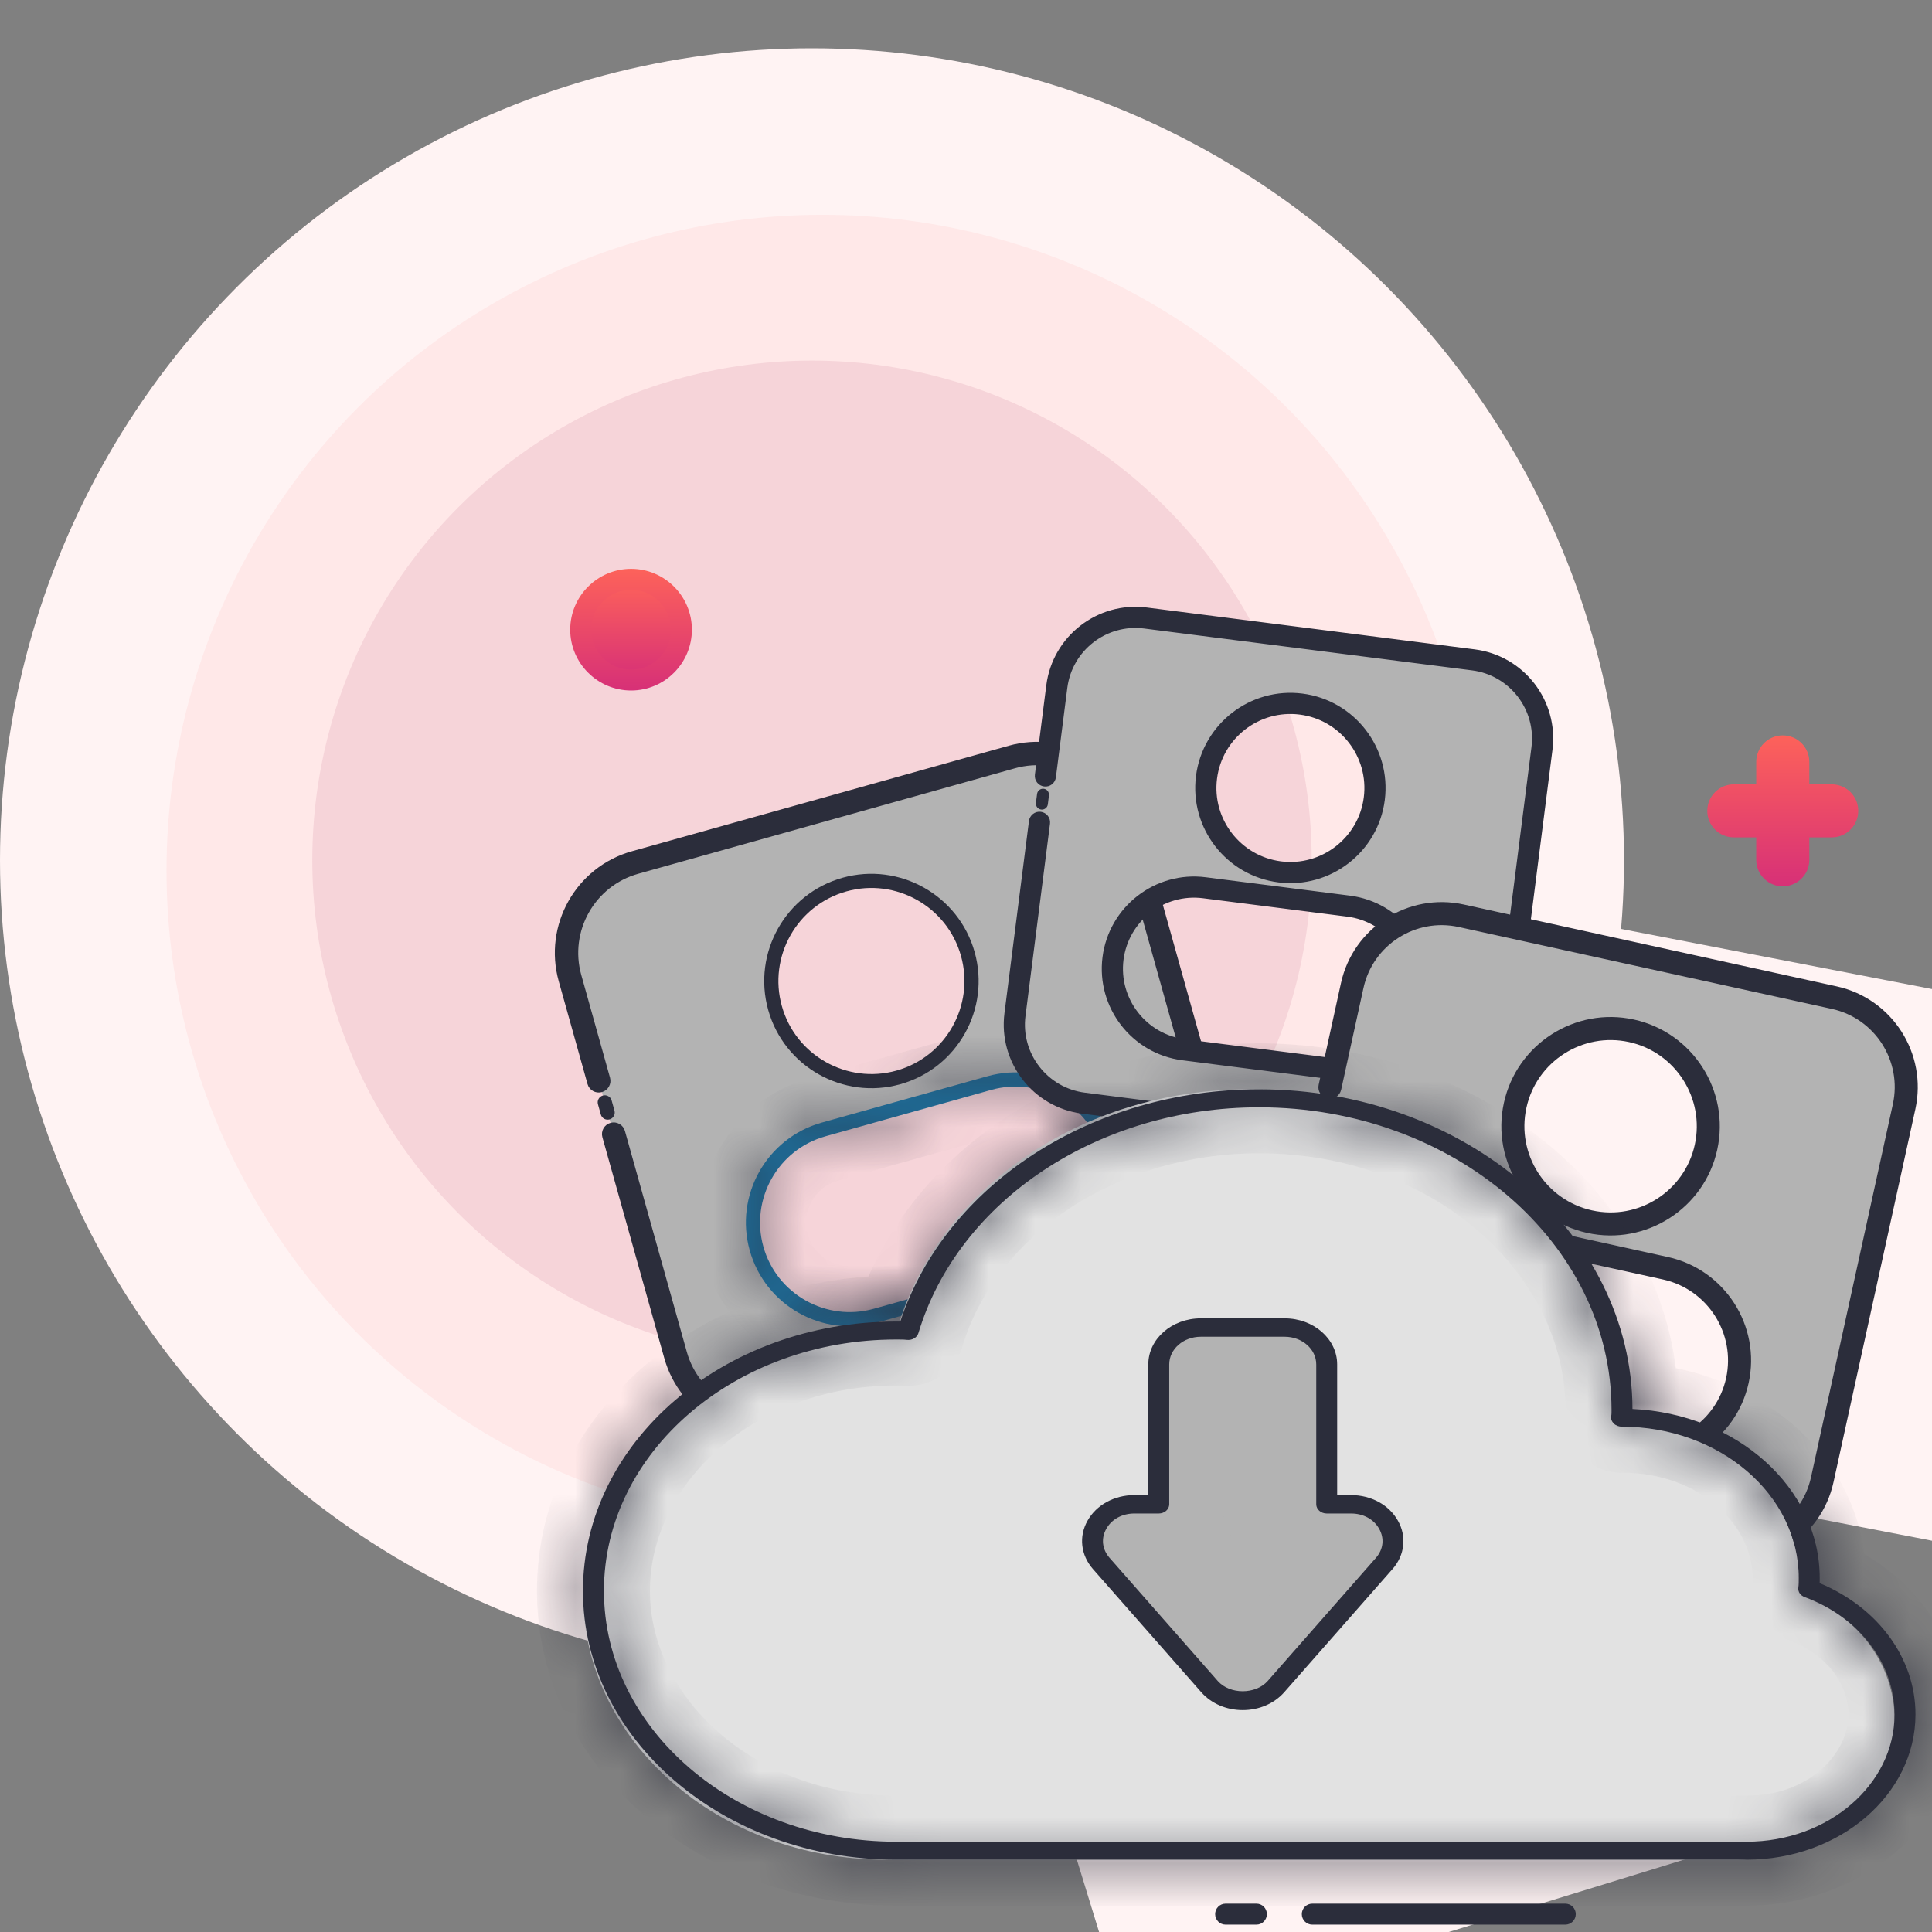 <svg width="42" height="42" viewBox="0 0 42 42" fill="none" xmlns="http://www.w3.org/2000/svg">
<rect x="0" y="0" width="42" height="42" fill="#808080" stroke="none"/>
<g clip-path="url(#clip0_358_2681)">
<circle cx="17.652" cy="18.702" r="17.652" fill="#FFF3F3"/>
<circle cx="17.878" cy="18.928" r="14.258" fill="#FFE8E8"/>
<circle cx="17.652" cy="18.702" r="10.863" fill="#F6D4D9"/>
<rect x="20" y="29.331" width="17.112" height="15.486" transform="rotate(-17.081 20 29.331)" fill="#FFF3F3"/>
<path d="M21.998 16.456L13.805 18.75C12.721 19.054 12.088 20.179 12.392 21.263L14.685 29.456C14.989 30.541 16.114 31.174 17.198 30.87L25.391 28.576C26.476 28.273 27.109 27.148 26.805 26.063L24.511 17.87C24.208 16.786 23.083 16.153 21.998 16.456ZM18.357 19.231C19.515 18.907 20.716 19.582 21.04 20.74C21.364 21.897 20.688 23.098 19.531 23.422C18.373 23.746 17.172 23.071 16.848 21.913C16.524 20.756 17.2 19.555 18.357 19.231ZM24.098 25.001C24.411 26.119 23.759 27.278 22.642 27.591L19.037 28.6C17.919 28.913 16.76 28.261 16.447 27.143C16.134 26.026 16.786 24.866 17.904 24.554L21.508 23.544C22.626 23.232 23.785 23.884 24.098 25.001L24.098 25.001Z" fill="#B3B3B3"/>
<path d="M25.433 28.725L17.24 31.019C16.075 31.345 14.863 30.662 14.537 29.498L13.192 24.696C13.169 24.614 13.217 24.529 13.299 24.506C13.381 24.483 13.466 24.531 13.489 24.613L14.834 29.415C15.114 30.416 16.156 31.002 17.157 30.722L25.349 28.428C26.351 28.148 26.937 27.106 26.657 26.105L24.363 17.912C24.083 16.911 23.041 16.325 22.04 16.605L13.847 18.899C12.846 19.179 12.26 20.221 12.54 21.222L13.165 23.455C13.188 23.537 13.14 23.622 13.058 23.645C12.976 23.668 12.891 23.62 12.868 23.538L12.243 21.305C11.917 20.141 12.599 18.928 13.764 18.602L21.956 16.308C23.121 15.982 24.334 16.664 24.66 17.829L26.953 26.021C27.279 27.186 26.597 28.399 25.433 28.725Z" fill="#2B2D3B" stroke="#2B2D3B" stroke-width="0.2"/>
<path d="M13.251 24.335C13.169 24.358 13.084 24.31 13.061 24.228L12.999 24.006C12.976 23.924 13.024 23.839 13.106 23.816C13.188 23.793 13.273 23.841 13.296 23.922L13.358 24.145C13.381 24.227 13.333 24.312 13.251 24.335Z" fill="#2B2D3B"/>
<mask id="path-8-inside-1_358_2681" fill="white">
<path d="M22.683 27.74L19.078 28.749C17.881 29.084 16.634 28.383 16.299 27.185C15.963 25.988 16.665 24.741 17.862 24.405L21.467 23.396C22.665 23.061 23.911 23.763 24.247 24.96C24.582 26.157 23.88 27.404 22.683 27.74ZM17.945 24.702C16.912 24.991 16.306 26.068 16.595 27.102C16.885 28.135 17.962 28.741 18.995 28.452L22.6 27.443C23.634 27.153 24.239 26.076 23.95 25.043C23.66 24.009 22.584 23.404 21.55 23.693L17.945 24.702Z"/>
</mask>
<path d="M22.683 27.74L19.078 28.749C17.881 29.084 16.634 28.383 16.299 27.185C15.963 25.988 16.665 24.741 17.862 24.405L21.467 23.396C22.665 23.061 23.911 23.763 24.247 24.96C24.582 26.157 23.88 27.404 22.683 27.74ZM17.945 24.702C16.912 24.991 16.306 26.068 16.595 27.102C16.885 28.135 17.962 28.741 18.995 28.452L22.6 27.443C23.634 27.153 24.239 26.076 23.95 25.043C23.66 24.009 22.584 23.404 21.55 23.693L17.945 24.702Z" fill="#1D719F"/>
<path d="M22.413 26.777L18.809 27.786L19.348 29.712L22.953 28.703L22.413 26.777ZM18.809 27.786C18.143 27.972 17.448 27.581 17.262 26.916L15.336 27.455C15.82 29.184 17.618 30.196 19.348 29.712L18.809 27.786ZM17.262 26.916C17.075 26.25 17.466 25.555 18.132 25.368L17.593 23.442C15.864 23.927 14.852 25.726 15.336 27.455L17.262 26.916ZM18.132 25.368L21.736 24.359L21.197 22.433L17.593 23.442L18.132 25.368ZM21.736 24.359C22.402 24.173 23.097 24.564 23.284 25.23L25.209 24.69C24.725 22.961 22.927 21.949 21.197 22.433L21.736 24.359ZM23.284 25.23C23.47 25.895 23.079 26.59 22.413 26.777L22.953 28.703C24.682 28.218 25.694 26.42 25.209 24.69L23.284 25.23ZM17.676 23.739C16.11 24.177 15.194 25.806 15.632 27.371L17.558 26.832C17.418 26.33 17.713 25.805 18.215 25.665L17.676 23.739ZM15.632 27.371C16.071 28.937 17.699 29.853 19.265 29.415L18.726 27.489C18.224 27.629 17.699 27.334 17.558 26.832L15.632 27.371ZM19.265 29.415L22.869 28.406L22.33 26.48L18.726 27.489L19.265 29.415ZM22.869 28.406C24.435 27.967 25.351 26.339 24.913 24.773L22.987 25.312C23.127 25.814 22.832 26.339 22.33 26.48L22.869 28.406ZM24.913 24.773C24.474 23.208 22.846 22.292 21.28 22.73L21.82 24.656C22.321 24.515 22.846 24.811 22.987 25.312L24.913 24.773ZM21.28 22.73L17.676 23.739L18.215 25.665L21.82 24.656L21.28 22.73Z" fill="#2B2D3B" mask="url(#path-8-inside-1_358_2681)"/>
<path d="M19.572 23.57C18.335 23.917 17.046 23.192 16.7 21.955C16.353 20.717 17.078 19.429 18.316 19.082C19.553 18.736 20.842 19.461 21.188 20.698C21.535 21.936 20.81 23.224 19.572 23.57ZM18.399 19.379C17.325 19.68 16.696 20.798 16.997 21.872C17.297 22.945 18.415 23.574 19.489 23.274C20.563 22.973 21.192 21.855 20.891 20.781C20.591 19.707 19.473 19.078 18.399 19.379Z" fill="#2B2D3B"/>
<rect x="34.234" y="20" width="13.011" height="11.775" transform="rotate(10.938 34.234 20)" fill="#FFF3F3"/>
<path d="M32.031 14.345L24.901 13.435C23.957 13.315 23.095 13.982 22.974 14.926L22.064 22.056C21.944 23 22.611 23.862 23.555 23.983L30.685 24.892C31.629 25.012 32.491 24.345 32.612 23.401L33.521 16.271C33.642 15.328 32.974 14.465 32.031 14.345ZM28.285 15.306C29.292 15.435 30.005 16.355 29.876 17.363C29.748 18.37 28.827 19.082 27.82 18.954C26.812 18.826 26.1 17.905 26.229 16.898C26.357 15.89 27.278 15.178 28.285 15.306ZM30.855 21.685C30.731 22.657 29.842 23.345 28.869 23.221L25.732 22.821C24.76 22.697 24.072 21.808 24.196 20.835C24.32 19.863 25.209 19.175 26.182 19.299L29.318 19.7C30.291 19.824 30.979 20.712 30.855 21.685L30.855 21.685Z" fill="#B3B3B3"/>
<path d="M30.668 25.021L23.539 24.111C22.525 23.982 21.806 23.052 21.935 22.039L22.468 17.86C22.477 17.789 22.543 17.738 22.614 17.747C22.685 17.757 22.736 17.822 22.727 17.893L22.194 22.072C22.082 22.943 22.701 23.742 23.572 23.853L30.701 24.763C31.572 24.874 32.371 24.256 32.483 23.385L33.392 16.255C33.503 15.384 32.885 14.585 32.014 14.474L24.884 13.564C24.013 13.453 23.214 14.071 23.103 14.942L22.855 16.886C22.846 16.957 22.781 17.008 22.71 16.998C22.638 16.989 22.588 16.924 22.597 16.853L22.845 14.909C22.974 13.896 23.904 13.177 24.917 13.306L32.047 14.216C33.06 14.345 33.78 15.274 33.65 16.288L32.741 23.418C32.611 24.431 31.682 25.15 30.668 25.021Z" fill="#2B2D3B" stroke="#2B2D3B" stroke-width="0.2"/>
<path d="M22.633 17.599C22.562 17.59 22.511 17.524 22.52 17.453L22.545 17.259C22.554 17.188 22.619 17.138 22.691 17.147C22.762 17.156 22.812 17.221 22.803 17.293L22.779 17.486C22.77 17.557 22.704 17.608 22.633 17.599Z" fill="#2B2D3B"/>
<path d="M28.853 23.35L25.716 22.95C24.674 22.817 23.934 21.861 24.067 20.819C24.2 19.777 25.156 19.037 26.198 19.17L29.335 19.57C30.377 19.703 31.116 20.659 30.984 21.701C30.851 22.743 29.895 23.483 28.853 23.35ZM26.165 19.428C25.265 19.313 24.44 19.952 24.325 20.852C24.211 21.751 24.849 22.577 25.749 22.691L28.886 23.091C29.785 23.206 30.611 22.568 30.725 21.668C30.84 20.768 30.201 19.943 29.302 19.828L26.165 19.428Z" fill="#2B2D3B" stroke="#2B2D3B" stroke-width="0.2"/>
<path d="M27.803 19.083C26.726 18.945 25.962 17.958 26.099 16.881C26.237 15.804 27.224 15.04 28.301 15.177C29.378 15.314 30.142 16.302 30.005 17.379C29.868 18.456 28.88 19.22 27.803 19.083ZM28.268 15.435C27.334 15.316 26.477 15.979 26.358 16.914C26.238 17.848 26.902 18.705 27.836 18.825C28.77 18.944 29.628 18.28 29.747 17.346C29.866 16.412 29.203 15.554 28.268 15.435Z" fill="#2B2D3B" stroke="#2B2D3B" stroke-width="0.2"/>
<path d="M39.877 21.688L31.767 19.908C30.693 19.672 29.632 20.351 29.396 21.425L27.616 29.536C27.38 30.609 28.06 31.67 29.133 31.906L37.244 33.686C38.317 33.922 39.379 33.243 39.614 32.169L41.394 24.058C41.63 22.985 40.951 21.924 39.877 21.688ZM35.468 22.409C36.614 22.66 37.339 23.793 37.088 24.939C36.836 26.085 35.703 26.81 34.557 26.558C33.412 26.307 32.687 25.174 32.938 24.028C33.19 22.883 34.322 22.158 35.468 22.409ZM37.769 30.013C37.526 31.119 36.433 31.819 35.326 31.576L31.758 30.793C30.651 30.55 29.952 29.457 30.194 28.351C30.437 27.244 31.531 26.544 32.637 26.787L36.205 27.57C37.312 27.813 38.011 28.907 37.769 30.013L37.769 30.013Z" fill="#B3B3B3"/>
<path d="M37.211 33.833L29.101 32.053C27.948 31.8 27.216 30.656 27.469 29.503L28.512 24.749C28.53 24.668 28.61 24.617 28.692 24.635C28.773 24.652 28.824 24.733 28.806 24.814L27.763 29.568C27.545 30.559 28.174 31.542 29.165 31.759L37.276 33.539C38.267 33.757 39.25 33.127 39.467 32.137L41.247 24.026C41.465 23.035 40.836 22.052 39.845 21.835L31.734 20.055C30.743 19.837 29.76 20.466 29.543 21.457L29.058 23.668C29.04 23.749 28.96 23.8 28.879 23.783C28.797 23.765 28.746 23.684 28.764 23.604L29.249 21.393C29.502 20.24 30.646 19.508 31.799 19.761L39.909 21.541C41.062 21.794 41.794 22.938 41.541 24.09L39.761 32.201C39.508 33.354 38.364 34.086 37.211 33.833Z" fill="#2B2D3B" stroke="#2B2D3B" stroke-width="0.2"/>
<path d="M28.729 24.466C28.648 24.448 28.596 24.368 28.614 24.287L28.662 24.066C28.68 23.985 28.76 23.934 28.841 23.952C28.922 23.97 28.974 24.05 28.956 24.131L28.908 24.351C28.89 24.432 28.81 24.484 28.729 24.466Z" fill="#1D719F"/>
<path d="M35.294 31.723L31.725 30.94C30.54 30.68 29.787 29.504 30.047 28.318C30.308 27.133 31.484 26.38 32.669 26.64L36.237 27.424C37.423 27.684 38.176 28.86 37.916 30.045C37.655 31.231 36.479 31.983 35.294 31.723ZM32.605 26.934C31.581 26.709 30.566 27.359 30.341 28.383C30.117 29.406 30.767 30.421 31.79 30.646L35.358 31.429C36.382 31.654 37.397 31.004 37.622 29.98C37.846 28.957 37.196 27.942 36.173 27.717L32.605 26.934Z" fill="#2B2D3B" stroke="#2B2D3B" stroke-width="0.2"/>
<path d="M34.525 26.705C33.3 26.436 32.522 25.221 32.791 23.996C33.06 22.771 34.275 21.993 35.5 22.262C36.725 22.531 37.503 23.746 37.234 24.971C36.966 26.196 35.75 26.974 34.525 26.705ZM35.436 22.556C34.373 22.323 33.318 22.998 33.085 24.061C32.852 25.123 33.527 26.178 34.59 26.411C35.653 26.645 36.707 25.97 36.941 24.907C37.174 23.844 36.499 22.789 35.436 22.556Z" fill="#2B2D3B" stroke="#2B2D3B" stroke-width="0.2"/>
<path d="M41.188 37.393C41.188 39.067 39.65 40.428 37.746 40.428C36.03 40.428 21.798 40.428 19.255 40.428C15.614 40.428 12.673 37.835 12.673 34.644C12.673 31.443 15.614 28.85 19.255 28.85C19.339 28.85 19.433 28.85 19.517 28.859C20.396 25.87 23.483 23.681 27.145 23.681C31.509 23.681 35.035 26.78 35.035 30.615C35.035 30.671 35.035 30.735 35.025 30.79H35.035C37.285 30.79 39.106 32.39 39.106 34.358C39.106 34.441 39.106 34.515 39.096 34.597C40.331 35.066 41.188 36.143 41.188 37.393Z" fill="#E2E2E2"/>
<mask id="path-23-inside-2_358_2681" fill="white">
<path d="M37.971 40.428H19.482C15.728 40.428 12.673 37.806 12.673 34.583C12.673 31.355 15.728 28.729 19.482 28.729C19.511 28.729 19.542 28.729 19.572 28.729C20.556 25.749 23.736 23.681 27.372 23.681C31.84 23.681 35.476 26.797 35.489 30.63C37.758 30.735 39.559 32.343 39.559 34.305C39.559 34.343 39.559 34.38 39.558 34.416C40.829 34.945 41.641 36.05 41.641 37.269C41.641 39.011 39.995 40.428 37.971 40.428ZM19.509 29.12C19.5 29.12 19.491 29.12 19.482 29.12C15.979 29.12 13.129 31.571 13.129 34.583C13.129 37.59 15.979 40.037 19.482 40.037H37.971C39.744 40.037 41.186 38.795 41.186 37.269C41.186 36.16 40.418 35.158 39.23 34.718C39.139 34.684 39.083 34.602 39.094 34.517C39.104 34.443 39.103 34.378 39.103 34.305C39.103 32.491 37.38 31.015 35.261 31.015C35.194 31.015 35.125 30.99 35.082 30.946C35.038 30.902 35.015 30.844 35.026 30.787C35.034 30.744 35.033 30.693 35.033 30.649C35.033 27.023 31.596 24.072 27.372 24.072C23.881 24.072 20.835 26.091 19.965 28.982C19.936 29.077 19.831 29.14 19.716 29.128C19.65 29.12 19.577 29.12 19.509 29.12Z"/>
</mask>
<path d="M37.971 40.428H19.482C15.728 40.428 12.673 37.806 12.673 34.583C12.673 31.355 15.728 28.729 19.482 28.729C19.511 28.729 19.542 28.729 19.572 28.729C20.556 25.749 23.736 23.681 27.372 23.681C31.84 23.681 35.476 26.797 35.489 30.63C37.758 30.735 39.559 32.343 39.559 34.305C39.559 34.343 39.559 34.38 39.558 34.416C40.829 34.945 41.641 36.05 41.641 37.269C41.641 39.011 39.995 40.428 37.971 40.428ZM19.509 29.12C19.5 29.12 19.491 29.12 19.482 29.12C15.979 29.12 13.129 31.571 13.129 34.583C13.129 37.59 15.979 40.037 19.482 40.037H37.971C39.744 40.037 41.186 38.795 41.186 37.269C41.186 36.16 40.418 35.158 39.23 34.718C39.139 34.684 39.083 34.602 39.094 34.517C39.104 34.443 39.103 34.378 39.103 34.305C39.103 32.491 37.38 31.015 35.261 31.015C35.194 31.015 35.125 30.99 35.082 30.946C35.038 30.902 35.015 30.844 35.026 30.787C35.034 30.744 35.033 30.693 35.033 30.649C35.033 27.023 31.596 24.072 27.372 24.072C23.881 24.072 20.835 26.091 19.965 28.982C19.936 29.077 19.831 29.14 19.716 29.128C19.65 29.12 19.577 29.12 19.509 29.12Z" fill="#2B2D3B"/>
<path d="M19.572 28.729L19.56 29.729L20.293 29.738L20.522 29.043L19.572 28.729ZM35.489 30.63L34.489 30.633L34.492 31.584L35.442 31.629L35.489 30.63ZM39.558 34.416L38.558 34.388L38.538 35.075L39.174 35.34L39.558 34.416ZM39.23 34.718L39.578 33.78L39.578 33.78L39.23 34.718ZM39.094 34.517L38.103 34.388L38.102 34.389L39.094 34.517ZM35.026 30.787L34.045 30.594L34.044 30.595L35.026 30.787ZM19.965 28.982L20.922 29.271L20.922 29.271L19.965 28.982ZM19.716 29.128L19.609 30.122L19.611 30.122L19.716 29.128ZM37.971 39.428H19.482V41.428H37.971V39.428ZM19.482 39.428C16.131 39.428 13.673 37.116 13.673 34.583H11.673C11.673 38.496 15.324 41.428 19.482 41.428V39.428ZM13.673 34.583C13.673 32.044 16.133 29.729 19.482 29.729V27.729C15.323 27.729 11.673 30.666 11.673 34.583H13.673ZM19.482 29.729C19.51 29.729 19.536 29.729 19.56 29.729L19.585 27.73C19.548 27.729 19.512 27.729 19.482 27.729V29.729ZM20.522 29.043C21.345 26.549 24.081 24.681 27.372 24.681V22.681C23.391 22.681 19.767 24.949 18.623 28.416L20.522 29.043ZM27.372 24.681C31.436 24.681 34.479 27.488 34.489 30.633L36.489 30.626C36.474 26.105 32.243 22.681 27.372 22.681V24.681ZM35.442 31.629C37.323 31.716 38.559 33.012 38.559 34.305H40.559C40.559 31.675 38.193 29.755 35.535 29.631L35.442 31.629ZM38.559 34.305C38.559 34.342 38.559 34.367 38.558 34.388L40.557 34.445C40.559 34.393 40.559 34.344 40.559 34.305H38.559ZM39.174 35.34C40.138 35.741 40.641 36.521 40.641 37.269H42.641C42.641 35.578 41.519 34.149 39.942 33.493L39.174 35.34ZM40.641 37.269C40.641 38.323 39.588 39.428 37.971 39.428V41.428C40.401 41.428 42.641 39.698 42.641 37.269H40.641ZM19.509 28.12C19.509 28.12 19.509 28.12 19.509 28.12C19.509 28.12 19.509 28.12 19.509 28.12C19.509 28.12 19.509 28.12 19.509 28.12C19.509 28.12 19.509 28.12 19.509 28.12C19.509 28.12 19.509 28.12 19.509 28.12C19.509 28.12 19.509 28.12 19.509 28.12C19.509 28.12 19.509 28.12 19.509 28.12C19.509 28.12 19.509 28.12 19.509 28.12C19.509 28.12 19.509 28.12 19.509 28.12C19.509 28.12 19.509 28.12 19.509 28.12C19.509 28.12 19.509 28.12 19.509 28.12C19.509 28.12 19.509 28.12 19.509 28.12C19.509 28.12 19.509 28.12 19.509 28.12C19.509 28.12 19.509 28.12 19.509 28.12C19.509 28.12 19.509 28.12 19.509 28.12C19.509 28.12 19.509 28.12 19.509 28.12C19.509 28.12 19.509 28.12 19.509 28.12C19.508 28.12 19.508 28.12 19.508 28.12C19.508 28.12 19.508 28.12 19.508 28.12C19.508 28.12 19.508 28.12 19.508 28.12C19.508 28.12 19.508 28.12 19.508 28.12C19.508 28.12 19.508 28.12 19.508 28.12C19.508 28.12 19.508 28.12 19.508 28.12C19.508 28.12 19.508 28.12 19.508 28.12C19.508 28.12 19.508 28.12 19.508 28.12C19.508 28.12 19.508 28.12 19.508 28.12C19.508 28.12 19.508 28.12 19.508 28.12C19.508 28.12 19.508 28.12 19.508 28.12C19.508 28.12 19.508 28.12 19.508 28.12C19.508 28.12 19.508 28.12 19.508 28.12C19.508 28.12 19.508 28.12 19.508 28.12C19.508 28.12 19.508 28.12 19.508 28.12C19.508 28.12 19.508 28.12 19.508 28.12C19.508 28.12 19.508 28.12 19.508 28.12C19.508 28.12 19.508 28.12 19.508 28.12C19.508 28.12 19.508 28.12 19.507 28.12C19.507 28.12 19.507 28.12 19.507 28.12C19.507 28.12 19.507 28.12 19.507 28.12C19.507 28.12 19.507 28.12 19.507 28.12C19.507 28.12 19.507 28.12 19.507 28.12C19.507 28.12 19.507 28.12 19.507 28.12C19.507 28.12 19.507 28.12 19.507 28.12C19.507 28.12 19.507 28.12 19.507 28.12C19.507 28.12 19.507 28.12 19.507 28.12C19.507 28.12 19.507 28.12 19.507 28.12C19.507 28.12 19.507 28.12 19.507 28.12C19.507 28.12 19.507 28.12 19.507 28.12C19.507 28.12 19.507 28.12 19.507 28.12C19.507 28.12 19.507 28.12 19.507 28.12C19.507 28.12 19.507 28.12 19.507 28.12C19.507 28.12 19.507 28.12 19.507 28.12C19.507 28.12 19.507 28.12 19.507 28.12C19.507 28.12 19.506 28.12 19.506 28.12C19.506 28.12 19.506 28.12 19.506 28.12C19.506 28.12 19.506 28.12 19.506 28.12C19.506 28.12 19.506 28.12 19.506 28.12C19.506 28.12 19.506 28.12 19.506 28.12C19.506 28.12 19.506 28.12 19.506 28.12C19.506 28.12 19.506 28.12 19.506 28.12C19.506 28.12 19.506 28.12 19.506 28.12C19.506 28.12 19.506 28.12 19.506 28.12C19.506 28.12 19.506 28.12 19.506 28.12C19.506 28.12 19.506 28.12 19.506 28.12C19.506 28.12 19.506 28.12 19.506 28.12C19.506 28.12 19.506 28.12 19.506 28.12C19.506 28.12 19.506 28.12 19.506 28.12C19.506 28.12 19.506 28.12 19.506 28.12C19.506 28.12 19.506 28.12 19.506 28.12C19.506 28.12 19.506 28.12 19.506 28.12C19.506 28.12 19.506 28.12 19.506 28.12C19.506 28.12 19.506 28.12 19.506 28.12C19.506 28.12 19.506 28.12 19.506 28.12C19.506 28.12 19.506 28.12 19.506 28.12C19.505 28.12 19.505 28.12 19.505 28.12C19.505 28.12 19.505 28.12 19.505 28.12C19.505 28.12 19.505 28.12 19.505 28.12C19.505 28.12 19.505 28.12 19.505 28.12C19.505 28.12 19.505 28.12 19.505 28.12C19.505 28.12 19.505 28.12 19.505 28.12C19.505 28.12 19.505 28.12 19.505 28.12C19.505 28.12 19.505 28.12 19.505 28.12C19.505 28.12 19.505 28.12 19.505 28.12C19.505 28.12 19.505 28.12 19.505 28.12C19.505 28.12 19.505 28.12 19.505 28.12C19.505 28.12 19.505 28.12 19.505 28.12C19.505 28.12 19.505 28.12 19.505 28.12C19.505 28.12 19.505 28.12 19.505 28.12C19.505 28.12 19.505 28.12 19.505 28.12C19.505 28.12 19.505 28.12 19.505 28.12C19.505 28.12 19.505 28.12 19.505 28.12C19.505 28.12 19.505 28.12 19.505 28.12C19.505 28.12 19.505 28.12 19.504 28.12C19.504 28.12 19.504 28.12 19.504 28.12C19.504 28.12 19.504 28.12 19.504 28.12C19.504 28.12 19.504 28.12 19.504 28.12C19.504 28.12 19.504 28.12 19.504 28.12C19.504 28.12 19.504 28.12 19.504 28.12C19.504 28.12 19.504 28.12 19.504 28.12C19.504 28.12 19.504 28.12 19.504 28.12C19.504 28.12 19.504 28.12 19.504 28.12C19.504 28.12 19.504 28.12 19.504 28.12C19.504 28.12 19.504 28.12 19.504 28.12C19.504 28.12 19.504 28.12 19.504 28.12C19.504 28.12 19.504 28.12 19.504 28.12C19.504 28.12 19.504 28.12 19.504 28.12C19.504 28.12 19.504 28.12 19.504 28.12C19.504 28.12 19.504 28.12 19.504 28.12C19.504 28.12 19.504 28.12 19.504 28.12C19.504 28.12 19.504 28.12 19.503 28.12C19.503 28.12 19.503 28.12 19.503 28.12C19.503 28.12 19.503 28.12 19.503 28.12C19.503 28.12 19.503 28.12 19.503 28.12C19.503 28.12 19.503 28.12 19.503 28.12C19.503 28.12 19.503 28.12 19.503 28.12C19.503 28.12 19.503 28.12 19.503 28.12C19.503 28.12 19.503 28.12 19.503 28.12C19.503 28.12 19.503 28.12 19.503 28.12C19.503 28.12 19.503 28.12 19.503 28.12C19.503 28.12 19.503 28.12 19.503 28.12C19.503 28.12 19.503 28.12 19.503 28.12C19.503 28.12 19.503 28.12 19.503 28.12C19.503 28.12 19.503 28.12 19.503 28.12C19.503 28.12 19.503 28.12 19.503 28.12C19.503 28.12 19.503 28.12 19.503 28.12C19.503 28.12 19.503 28.12 19.503 28.12C19.503 28.12 19.503 28.12 19.503 28.12C19.503 28.12 19.503 28.12 19.503 28.12C19.503 28.12 19.503 28.12 19.503 28.12C19.503 28.12 19.503 28.12 19.503 28.12C19.503 28.12 19.502 28.12 19.502 28.12C19.502 28.12 19.502 28.12 19.502 28.12C19.502 28.12 19.502 28.12 19.502 28.12C19.502 28.12 19.502 28.12 19.502 28.12C19.502 28.12 19.502 28.12 19.502 28.12C19.502 28.12 19.502 28.12 19.502 28.12C19.502 28.12 19.502 28.12 19.502 28.12C19.502 28.12 19.502 28.12 19.502 28.12C19.502 28.12 19.502 28.12 19.502 28.12C19.502 28.12 19.502 28.12 19.502 28.12C19.502 28.12 19.502 28.12 19.502 28.12C19.502 28.12 19.502 28.12 19.502 28.12C19.502 28.12 19.502 28.12 19.502 28.12C19.502 28.12 19.502 28.12 19.502 28.12C19.502 28.12 19.502 28.12 19.502 28.12C19.502 28.12 19.502 28.12 19.502 28.12C19.502 28.12 19.502 28.12 19.502 28.12C19.502 28.12 19.502 28.12 19.502 28.12C19.502 28.12 19.502 28.12 19.502 28.12C19.501 28.12 19.501 28.12 19.501 28.12C19.501 28.12 19.501 28.12 19.501 28.12C19.501 28.12 19.501 28.12 19.501 28.12C19.501 28.12 19.501 28.12 19.501 28.12C19.501 28.12 19.501 28.12 19.501 28.12C19.501 28.12 19.501 28.12 19.501 28.12C19.501 28.12 19.501 28.12 19.501 28.12C19.501 28.12 19.501 28.12 19.501 28.12C19.501 28.12 19.501 28.12 19.501 28.12C19.501 28.12 19.501 28.12 19.501 28.12C19.501 28.12 19.501 28.12 19.501 28.12C19.501 28.12 19.501 28.12 19.501 28.12C19.501 28.12 19.501 28.12 19.501 28.12C19.501 28.12 19.501 28.12 19.501 28.12C19.501 28.12 19.501 28.12 19.501 28.12C19.501 28.12 19.501 28.12 19.501 28.12C19.501 28.12 19.501 28.12 19.501 28.12C19.5 28.12 19.5 28.12 19.5 28.12C19.5 28.12 19.5 28.12 19.5 28.12C19.5 28.12 19.5 28.12 19.5 28.12C19.5 28.12 19.5 28.12 19.5 28.12C19.5 28.12 19.5 28.12 19.5 28.12C19.5 28.12 19.5 28.12 19.5 28.12C19.5 28.12 19.5 28.12 19.5 28.12C19.5 28.12 19.5 28.12 19.5 28.12C19.5 28.12 19.5 28.12 19.5 28.12C19.5 28.12 19.5 28.12 19.5 28.12C19.5 28.12 19.5 28.12 19.5 28.12C19.5 28.12 19.5 28.12 19.5 28.12C19.5 28.12 19.5 28.12 19.5 28.12C19.5 28.12 19.5 28.12 19.5 28.12C19.5 28.12 19.5 28.12 19.5 28.12C19.5 28.12 19.5 28.12 19.5 28.12C19.5 28.12 19.5 28.12 19.5 28.12C19.5 28.12 19.5 28.12 19.5 28.12C19.5 28.12 19.5 28.12 19.5 28.12C19.5 28.12 19.5 28.12 19.5 28.12C19.5 28.12 19.5 28.12 19.5 28.12C19.499 28.12 19.499 28.12 19.499 28.12C19.499 28.12 19.499 28.12 19.499 28.12C19.499 28.12 19.499 28.12 19.499 28.12C19.499 28.12 19.499 28.12 19.499 28.12C19.499 28.12 19.499 28.12 19.499 28.12C19.499 28.12 19.499 28.12 19.499 28.12C19.499 28.12 19.499 28.12 19.499 28.12C19.499 28.12 19.499 28.12 19.499 28.12C19.499 28.12 19.499 28.12 19.499 28.12C19.499 28.12 19.499 28.12 19.499 28.12C19.499 28.12 19.499 28.12 19.499 28.12C19.499 28.12 19.499 28.12 19.499 28.12C19.499 28.12 19.499 28.12 19.499 28.12C19.499 28.12 19.499 28.12 19.499 28.12C19.499 28.12 19.499 28.12 19.499 28.12C19.499 28.12 19.499 28.12 19.499 28.12C19.499 28.12 19.499 28.12 19.499 28.12C19.498 28.12 19.498 28.12 19.498 28.12C19.498 28.12 19.498 28.12 19.498 28.12C19.498 28.12 19.498 28.12 19.498 28.12C19.498 28.12 19.498 28.12 19.498 28.12C19.498 28.12 19.498 28.12 19.498 28.12C19.498 28.12 19.498 28.12 19.498 28.12C19.498 28.12 19.498 28.12 19.498 28.12C19.498 28.12 19.498 28.12 19.498 28.12C19.498 28.12 19.498 28.12 19.498 28.12C19.498 28.12 19.498 28.12 19.498 28.12C19.498 28.12 19.498 28.12 19.498 28.12C19.498 28.12 19.498 28.12 19.498 28.12C19.498 28.12 19.498 28.12 19.498 28.12C19.498 28.12 19.498 28.12 19.498 28.12C19.498 28.12 19.498 28.12 19.498 28.12C19.498 28.12 19.498 28.12 19.498 28.12C19.498 28.12 19.498 28.12 19.498 28.12C19.498 28.12 19.498 28.12 19.498 28.12C19.498 28.12 19.498 28.12 19.498 28.12C19.497 28.12 19.497 28.12 19.497 28.12C19.497 28.12 19.497 28.12 19.497 28.12C19.497 28.12 19.497 28.12 19.497 28.12C19.497 28.12 19.497 28.12 19.497 28.12C19.497 28.12 19.497 28.12 19.497 28.12C19.497 28.12 19.497 28.12 19.497 28.12C19.497 28.12 19.497 28.12 19.497 28.12C19.497 28.12 19.497 28.12 19.497 28.12C19.497 28.12 19.497 28.12 19.497 28.12C19.497 28.12 19.497 28.12 19.497 28.12C19.497 28.12 19.497 28.12 19.497 28.12C19.497 28.12 19.497 28.12 19.497 28.12C19.497 28.12 19.497 28.12 19.497 28.12C19.497 28.12 19.497 28.12 19.497 28.12C19.497 28.12 19.497 28.12 19.497 28.12C19.497 28.12 19.497 28.12 19.497 28.12C19.497 28.12 19.497 28.12 19.497 28.12C19.497 28.12 19.497 28.12 19.497 28.12C19.497 28.12 19.497 28.12 19.497 28.12C19.497 28.12 19.497 28.12 19.497 28.12C19.497 28.12 19.497 28.12 19.496 28.12C19.496 28.12 19.496 28.12 19.496 28.12C19.496 28.12 19.496 28.12 19.496 28.12C19.496 28.12 19.496 28.12 19.496 28.12C19.496 28.12 19.496 28.12 19.496 28.12C19.496 28.12 19.496 28.12 19.496 28.12C19.496 28.12 19.496 28.12 19.496 28.12C19.496 28.12 19.496 28.12 19.496 28.12C19.496 28.12 19.496 28.12 19.496 28.12C19.496 28.12 19.496 28.12 19.496 28.12C19.496 28.12 19.496 28.12 19.496 28.12C19.496 28.12 19.496 28.12 19.496 28.12C19.496 28.12 19.496 28.12 19.496 28.12C19.496 28.12 19.496 28.12 19.496 28.12C19.496 28.12 19.496 28.12 19.496 28.12C19.496 28.12 19.496 28.12 19.496 28.12C19.496 28.12 19.496 28.12 19.496 28.12C19.496 28.12 19.496 28.12 19.496 28.12C19.495 28.12 19.495 28.12 19.495 28.12C19.495 28.12 19.495 28.12 19.495 28.12C19.495 28.12 19.495 28.12 19.495 28.12C19.495 28.12 19.495 28.12 19.495 28.12C19.495 28.12 19.495 28.12 19.495 28.12C19.495 28.12 19.495 28.12 19.495 28.12C19.495 28.12 19.495 28.12 19.495 28.12C19.495 28.12 19.495 28.12 19.495 28.12C19.495 28.12 19.495 28.12 19.495 28.12C19.495 28.12 19.495 28.12 19.495 28.12C19.495 28.12 19.495 28.12 19.495 28.12C19.495 28.12 19.495 28.12 19.495 28.12C19.495 28.12 19.495 28.12 19.495 28.12C19.495 28.12 19.495 28.12 19.495 28.12C19.495 28.12 19.495 28.12 19.495 28.12C19.495 28.12 19.495 28.12 19.495 28.12C19.495 28.12 19.495 28.12 19.495 28.12C19.495 28.12 19.495 28.12 19.495 28.12C19.495 28.12 19.495 28.12 19.495 28.12C19.494 28.12 19.494 28.12 19.494 28.12C19.494 28.12 19.494 28.12 19.494 28.12C19.494 28.12 19.494 28.12 19.494 28.12C19.494 28.12 19.494 28.12 19.494 28.12C19.494 28.12 19.494 28.12 19.494 28.12C19.494 28.12 19.494 28.12 19.494 28.12C19.494 28.12 19.494 28.12 19.494 28.12C19.494 28.12 19.494 28.12 19.494 28.12C19.494 28.12 19.494 28.12 19.494 28.12C19.494 28.12 19.494 28.12 19.494 28.12C19.494 28.12 19.494 28.12 19.494 28.12C19.494 28.12 19.494 28.12 19.494 28.12C19.494 28.12 19.494 28.12 19.494 28.12C19.494 28.12 19.494 28.12 19.494 28.12C19.494 28.12 19.494 28.12 19.494 28.12C19.494 28.12 19.494 28.12 19.494 28.12C19.494 28.12 19.494 28.12 19.494 28.12C19.494 28.12 19.494 28.12 19.494 28.12C19.494 28.12 19.494 28.12 19.494 28.12C19.494 28.12 19.494 28.12 19.494 28.12C19.494 28.12 19.494 28.12 19.494 28.12C19.493 28.12 19.493 28.12 19.493 28.12C19.493 28.12 19.493 28.12 19.493 28.12C19.493 28.12 19.493 28.12 19.493 28.12C19.493 28.12 19.493 28.12 19.493 28.12C19.493 28.12 19.493 28.12 19.493 28.12C19.493 28.12 19.493 28.12 19.493 28.12C19.493 28.12 19.493 28.12 19.493 28.12C19.493 28.12 19.493 28.12 19.493 28.12C19.493 28.12 19.493 28.12 19.493 28.12C19.493 28.12 19.493 28.12 19.493 28.12C19.493 28.12 19.493 28.12 19.493 28.12C19.493 28.12 19.493 28.12 19.493 28.12C19.493 28.12 19.493 28.12 19.493 28.12C19.493 28.12 19.493 28.12 19.493 28.12C19.493 28.12 19.493 28.12 19.493 28.12C19.493 28.12 19.493 28.12 19.493 28.12C19.493 28.12 19.493 28.12 19.493 28.12C19.492 28.12 19.492 28.12 19.492 28.12C19.492 28.12 19.492 28.12 19.492 28.12C19.492 28.12 19.492 28.12 19.492 28.12C19.492 28.12 19.492 28.12 19.492 28.12C19.492 28.12 19.492 28.12 19.492 28.12C19.492 28.12 19.492 28.12 19.492 28.12C19.492 28.12 19.492 28.12 19.492 28.12C19.492 28.12 19.492 28.12 19.492 28.12C19.492 28.12 19.492 28.12 19.492 28.12C19.492 28.12 19.492 28.12 19.492 28.12C19.492 28.12 19.492 28.12 19.492 28.12C19.492 28.12 19.492 28.12 19.492 28.12C19.492 28.12 19.492 28.12 19.492 28.12C19.492 28.12 19.492 28.12 19.492 28.12C19.492 28.12 19.492 28.12 19.492 28.12C19.492 28.12 19.492 28.12 19.492 28.12C19.492 28.12 19.492 28.12 19.492 28.12C19.492 28.12 19.492 28.12 19.492 28.12C19.492 28.12 19.492 28.12 19.492 28.12C19.491 28.12 19.491 28.12 19.491 28.12C19.491 28.12 19.491 28.12 19.491 28.12C19.491 28.12 19.491 28.12 19.491 28.12C19.491 28.12 19.491 28.12 19.491 28.12C19.491 28.12 19.491 28.12 19.491 28.12C19.491 28.12 19.491 28.12 19.491 28.12C19.491 28.12 19.491 28.12 19.491 28.12C19.491 28.12 19.491 28.12 19.491 28.12C19.491 28.12 19.491 28.12 19.491 28.12C19.491 28.12 19.491 28.12 19.491 28.12C19.491 28.12 19.491 28.12 19.491 28.12C19.491 28.12 19.491 28.12 19.491 28.12C19.491 28.12 19.491 28.12 19.491 28.12C19.491 28.12 19.491 28.12 19.491 28.12C19.491 28.12 19.491 28.12 19.491 28.12C19.491 28.12 19.491 28.12 19.491 28.12C19.491 28.12 19.491 28.12 19.491 28.12C19.491 28.12 19.491 28.12 19.491 28.12C19.491 28.12 19.491 28.12 19.491 28.12C19.491 28.12 19.491 28.12 19.491 28.12C19.491 28.12 19.491 28.12 19.491 28.12C19.491 28.12 19.49 28.12 19.49 28.12C19.49 28.12 19.49 28.12 19.49 28.12C19.49 28.12 19.49 28.12 19.49 28.12C19.49 28.12 19.49 28.12 19.49 28.12C19.49 28.12 19.49 28.12 19.49 28.12C19.49 28.12 19.49 28.12 19.49 28.12C19.49 28.12 19.49 28.12 19.49 28.12C19.49 28.12 19.49 28.12 19.49 28.12C19.49 28.12 19.49 28.12 19.49 28.12C19.49 28.12 19.49 28.12 19.49 28.12C19.49 28.12 19.49 28.12 19.49 28.12C19.49 28.12 19.49 28.12 19.49 28.12C19.49 28.12 19.49 28.12 19.49 28.12C19.49 28.12 19.49 28.12 19.49 28.12C19.49 28.12 19.49 28.12 19.49 28.12C19.49 28.12 19.49 28.12 19.49 28.12C19.49 28.12 19.49 28.12 19.49 28.12C19.49 28.12 19.489 28.12 19.489 28.12C19.489 28.12 19.489 28.12 19.489 28.12C19.489 28.12 19.489 28.12 19.489 28.12C19.489 28.12 19.489 28.12 19.489 28.12C19.489 28.12 19.489 28.12 19.489 28.12C19.489 28.12 19.489 28.12 19.489 28.12C19.489 28.12 19.489 28.12 19.489 28.12C19.489 28.12 19.489 28.12 19.489 28.12C19.489 28.12 19.489 28.12 19.489 28.12C19.489 28.12 19.489 28.12 19.489 28.12C19.489 28.12 19.489 28.12 19.489 28.12C19.489 28.12 19.489 28.12 19.489 28.12C19.489 28.12 19.489 28.12 19.489 28.12C19.489 28.12 19.489 28.12 19.489 28.12C19.489 28.12 19.489 28.12 19.489 28.12C19.489 28.12 19.489 28.12 19.489 28.12C19.489 28.12 19.489 28.12 19.489 28.12C19.489 28.12 19.489 28.12 19.489 28.12C19.489 28.12 19.489 28.12 19.489 28.12C19.489 28.12 19.489 28.12 19.488 28.12C19.488 28.12 19.488 28.12 19.488 28.12C19.488 28.12 19.488 28.12 19.488 28.12C19.488 28.12 19.488 28.12 19.488 28.12C19.488 28.12 19.488 28.12 19.488 28.12C19.488 28.12 19.488 28.12 19.488 28.12C19.488 28.12 19.488 28.12 19.488 28.12C19.488 28.12 19.488 28.12 19.488 28.12C19.488 28.12 19.488 28.12 19.488 28.12C19.488 28.12 19.488 28.12 19.488 28.12C19.488 28.12 19.488 28.12 19.488 28.12C19.488 28.12 19.488 28.12 19.488 28.12C19.488 28.12 19.488 28.12 19.488 28.12C19.488 28.12 19.488 28.12 19.488 28.12C19.488 28.12 19.488 28.12 19.488 28.12C19.488 28.12 19.488 28.12 19.488 28.12C19.488 28.12 19.488 28.12 19.488 28.12C19.488 28.12 19.488 28.12 19.488 28.12C19.488 28.12 19.488 28.12 19.488 28.12C19.488 28.12 19.488 28.12 19.488 28.12C19.488 28.12 19.488 28.12 19.488 28.12C19.488 28.12 19.488 28.12 19.487 28.12C19.487 28.12 19.487 28.12 19.487 28.12C19.487 28.12 19.487 28.12 19.487 28.12C19.487 28.12 19.487 28.12 19.487 28.12C19.487 28.12 19.487 28.12 19.487 28.12C19.487 28.12 19.487 28.12 19.487 28.12C19.487 28.12 19.487 28.12 19.487 28.12C19.487 28.12 19.487 28.12 19.487 28.12C19.487 28.12 19.487 28.12 19.487 28.12C19.487 28.12 19.487 28.12 19.487 28.12C19.487 28.12 19.487 28.12 19.487 28.12C19.487 28.12 19.487 28.12 19.487 28.12C19.487 28.12 19.487 28.12 19.487 28.12C19.487 28.12 19.487 28.12 19.487 28.12C19.487 28.12 19.487 28.12 19.487 28.12C19.487 28.12 19.487 28.12 19.487 28.12C19.487 28.12 19.487 28.12 19.487 28.12C19.487 28.12 19.487 28.12 19.487 28.12C19.486 28.12 19.486 28.12 19.486 28.12C19.486 28.12 19.486 28.12 19.486 28.12C19.486 28.12 19.486 28.12 19.486 28.12C19.486 28.12 19.486 28.12 19.486 28.12C19.486 28.12 19.486 28.12 19.486 28.12C19.486 28.12 19.486 28.12 19.486 28.12C19.486 28.12 19.486 28.12 19.486 28.12C19.486 28.12 19.486 28.12 19.486 28.12C19.486 28.12 19.486 28.12 19.486 28.12C19.486 28.12 19.486 28.12 19.486 28.12C19.486 28.12 19.486 28.12 19.486 28.12C19.486 28.12 19.486 28.12 19.486 28.12C19.486 28.12 19.486 28.12 19.486 28.12C19.486 28.12 19.486 28.12 19.486 28.12C19.486 28.12 19.486 28.12 19.486 28.12C19.486 28.12 19.486 28.12 19.486 28.12C19.486 28.12 19.486 28.12 19.486 28.12C19.486 28.12 19.486 28.12 19.486 28.12C19.486 28.12 19.486 28.12 19.486 28.12C19.485 28.12 19.485 28.12 19.485 28.12C19.485 28.12 19.485 28.12 19.485 28.12C19.485 28.12 19.485 28.12 19.485 28.12C19.485 28.12 19.485 28.12 19.485 28.12C19.485 28.12 19.485 28.12 19.485 28.12C19.485 28.12 19.485 28.12 19.485 28.12C19.485 28.12 19.485 28.12 19.485 28.12C19.485 28.12 19.485 28.12 19.485 28.12C19.485 28.12 19.485 28.12 19.485 28.12C19.485 28.12 19.485 28.12 19.485 28.12C19.485 28.12 19.485 28.12 19.485 28.12C19.485 28.12 19.485 28.12 19.485 28.12C19.485 28.12 19.485 28.12 19.485 28.12C19.485 28.12 19.485 28.12 19.485 28.12C19.485 28.12 19.485 28.12 19.485 28.12C19.485 28.12 19.485 28.12 19.485 28.12C19.485 28.12 19.485 28.12 19.485 28.12C19.485 28.12 19.485 28.12 19.485 28.12C19.485 28.12 19.485 28.12 19.485 28.12C19.485 28.12 19.485 28.12 19.485 28.12C19.485 28.12 19.485 28.12 19.485 28.12C19.484 28.12 19.484 28.12 19.484 28.12C19.484 28.12 19.484 28.12 19.484 28.12C19.484 28.12 19.484 28.12 19.484 28.12C19.484 28.12 19.484 28.12 19.484 28.12C19.484 28.12 19.484 28.12 19.484 28.12C19.484 28.12 19.484 28.12 19.484 28.12C19.484 28.12 19.484 28.12 19.484 28.12C19.484 28.12 19.484 28.12 19.484 28.12C19.484 28.12 19.484 28.12 19.484 28.12C19.484 28.12 19.484 28.12 19.484 28.12C19.484 28.12 19.484 28.12 19.484 28.12C19.484 28.12 19.484 28.12 19.484 28.12C19.484 28.12 19.484 28.12 19.484 28.12C19.484 28.12 19.484 28.12 19.484 28.12C19.484 28.12 19.484 28.12 19.484 28.12C19.484 28.12 19.484 28.12 19.484 28.12C19.484 28.12 19.484 28.12 19.484 28.12C19.484 28.12 19.483 28.12 19.483 28.12C19.483 28.12 19.483 28.12 19.483 28.12C19.483 28.12 19.483 28.12 19.483 28.12C19.483 28.12 19.483 28.12 19.483 28.12C19.483 28.12 19.483 28.12 19.483 28.12C19.483 28.12 19.483 28.12 19.483 28.12C19.483 28.12 19.483 28.12 19.483 28.12C19.483 28.12 19.483 28.12 19.483 28.12C19.483 28.12 19.483 28.12 19.483 28.12C19.483 28.12 19.483 28.12 19.483 28.12C19.483 28.12 19.483 28.12 19.483 28.12C19.483 28.12 19.483 28.12 19.483 28.12C19.483 28.12 19.483 28.12 19.483 28.12C19.483 28.12 19.483 28.12 19.483 28.12C19.483 28.12 19.483 28.12 19.483 28.12C19.483 28.12 19.483 28.12 19.483 28.12C19.483 28.12 19.483 28.12 19.483 28.12C19.483 28.12 19.483 28.12 19.483 28.12C19.483 28.12 19.483 28.12 19.483 28.12C19.483 28.12 19.483 28.12 19.483 28.12C19.483 28.12 19.483 28.12 19.483 28.12C19.483 28.12 19.482 28.12 19.482 28.12C19.482 28.12 19.482 28.12 19.482 28.12V30.12C19.482 30.12 19.482 30.12 19.482 30.12C19.482 30.12 19.483 30.12 19.483 30.12C19.483 30.12 19.483 30.12 19.483 30.12C19.483 30.12 19.483 30.12 19.483 30.12C19.483 30.12 19.483 30.12 19.483 30.12C19.483 30.12 19.483 30.12 19.483 30.12C19.483 30.12 19.483 30.12 19.483 30.12C19.483 30.12 19.483 30.12 19.483 30.12C19.483 30.12 19.483 30.12 19.483 30.12C19.483 30.12 19.483 30.12 19.483 30.12C19.483 30.12 19.483 30.12 19.483 30.12C19.483 30.12 19.483 30.12 19.483 30.12C19.483 30.12 19.483 30.12 19.483 30.12C19.483 30.12 19.483 30.12 19.483 30.12C19.483 30.12 19.483 30.12 19.483 30.12C19.483 30.12 19.483 30.12 19.483 30.12C19.483 30.12 19.483 30.12 19.483 30.12C19.483 30.12 19.483 30.12 19.483 30.12C19.483 30.12 19.483 30.12 19.483 30.12C19.483 30.12 19.483 30.12 19.483 30.12C19.483 30.12 19.483 30.12 19.483 30.12C19.483 30.12 19.483 30.12 19.483 30.12C19.483 30.12 19.484 30.12 19.484 30.12C19.484 30.12 19.484 30.12 19.484 30.12C19.484 30.12 19.484 30.12 19.484 30.12C19.484 30.12 19.484 30.12 19.484 30.12C19.484 30.12 19.484 30.12 19.484 30.12C19.484 30.12 19.484 30.12 19.484 30.12C19.484 30.12 19.484 30.12 19.484 30.12C19.484 30.12 19.484 30.12 19.484 30.12C19.484 30.12 19.484 30.12 19.484 30.12C19.484 30.12 19.484 30.12 19.484 30.12C19.484 30.12 19.484 30.12 19.484 30.12C19.484 30.12 19.484 30.12 19.484 30.12C19.484 30.12 19.484 30.12 19.484 30.12C19.484 30.12 19.484 30.12 19.484 30.12C19.484 30.12 19.484 30.12 19.484 30.12C19.484 30.12 19.484 30.12 19.484 30.12C19.484 30.12 19.484 30.12 19.484 30.12C19.484 30.12 19.484 30.12 19.485 30.12C19.485 30.12 19.485 30.12 19.485 30.12C19.485 30.12 19.485 30.12 19.485 30.12C19.485 30.12 19.485 30.12 19.485 30.12C19.485 30.12 19.485 30.12 19.485 30.12C19.485 30.12 19.485 30.12 19.485 30.12C19.485 30.12 19.485 30.12 19.485 30.12C19.485 30.12 19.485 30.12 19.485 30.12C19.485 30.12 19.485 30.12 19.485 30.12C19.485 30.12 19.485 30.12 19.485 30.12C19.485 30.12 19.485 30.12 19.485 30.12C19.485 30.12 19.485 30.12 19.485 30.12C19.485 30.12 19.485 30.12 19.485 30.12C19.485 30.12 19.485 30.12 19.485 30.12C19.485 30.12 19.485 30.12 19.485 30.12C19.485 30.12 19.485 30.12 19.485 30.12C19.485 30.12 19.485 30.12 19.485 30.12C19.485 30.12 19.485 30.12 19.485 30.12C19.485 30.12 19.485 30.12 19.485 30.12C19.485 30.12 19.485 30.12 19.485 30.12C19.485 30.12 19.485 30.12 19.485 30.12C19.485 30.12 19.485 30.12 19.486 30.12C19.486 30.12 19.486 30.12 19.486 30.12C19.486 30.12 19.486 30.12 19.486 30.12C19.486 30.12 19.486 30.12 19.486 30.12C19.486 30.12 19.486 30.12 19.486 30.12C19.486 30.12 19.486 30.12 19.486 30.12C19.486 30.12 19.486 30.12 19.486 30.12C19.486 30.12 19.486 30.12 19.486 30.12C19.486 30.12 19.486 30.12 19.486 30.12C19.486 30.12 19.486 30.12 19.486 30.12C19.486 30.12 19.486 30.12 19.486 30.12C19.486 30.12 19.486 30.12 19.486 30.12C19.486 30.12 19.486 30.12 19.486 30.12C19.486 30.12 19.486 30.12 19.486 30.12C19.486 30.12 19.486 30.12 19.486 30.12C19.486 30.12 19.486 30.12 19.486 30.12C19.486 30.12 19.486 30.12 19.486 30.12C19.486 30.12 19.486 30.12 19.486 30.12C19.486 30.12 19.486 30.12 19.486 30.12C19.486 30.12 19.486 30.12 19.487 30.12C19.487 30.12 19.487 30.12 19.487 30.12C19.487 30.12 19.487 30.12 19.487 30.12C19.487 30.12 19.487 30.12 19.487 30.12C19.487 30.12 19.487 30.12 19.487 30.12C19.487 30.12 19.487 30.12 19.487 30.12C19.487 30.12 19.487 30.12 19.487 30.12C19.487 30.12 19.487 30.12 19.487 30.12C19.487 30.12 19.487 30.12 19.487 30.12C19.487 30.12 19.487 30.12 19.487 30.12C19.487 30.12 19.487 30.12 19.487 30.12C19.487 30.12 19.487 30.12 19.487 30.12C19.487 30.12 19.487 30.12 19.487 30.12C19.487 30.12 19.487 30.12 19.487 30.12C19.487 30.12 19.487 30.12 19.487 30.12C19.487 30.12 19.487 30.12 19.487 30.12C19.487 30.12 19.487 30.12 19.487 30.12C19.487 30.12 19.487 30.12 19.487 30.12C19.488 30.12 19.488 30.12 19.488 30.12C19.488 30.12 19.488 30.12 19.488 30.12C19.488 30.12 19.488 30.12 19.488 30.12C19.488 30.12 19.488 30.12 19.488 30.12C19.488 30.12 19.488 30.12 19.488 30.12C19.488 30.12 19.488 30.12 19.488 30.12C19.488 30.12 19.488 30.12 19.488 30.12C19.488 30.12 19.488 30.12 19.488 30.12C19.488 30.12 19.488 30.12 19.488 30.12C19.488 30.12 19.488 30.12 19.488 30.12C19.488 30.12 19.488 30.12 19.488 30.12C19.488 30.12 19.488 30.12 19.488 30.12C19.488 30.12 19.488 30.12 19.488 30.12C19.488 30.12 19.488 30.12 19.488 30.12C19.488 30.12 19.488 30.12 19.488 30.12C19.488 30.12 19.488 30.12 19.488 30.12C19.488 30.12 19.488 30.12 19.488 30.12C19.488 30.12 19.488 30.12 19.488 30.12C19.488 30.12 19.488 30.12 19.488 30.12C19.488 30.12 19.488 30.12 19.488 30.12C19.488 30.12 19.488 30.12 19.488 30.12C19.489 30.12 19.489 30.12 19.489 30.12C19.489 30.12 19.489 30.12 19.489 30.12C19.489 30.12 19.489 30.12 19.489 30.12C19.489 30.12 19.489 30.12 19.489 30.12C19.489 30.12 19.489 30.12 19.489 30.12C19.489 30.12 19.489 30.12 19.489 30.12C19.489 30.12 19.489 30.12 19.489 30.12C19.489 30.12 19.489 30.12 19.489 30.12C19.489 30.12 19.489 30.12 19.489 30.12C19.489 30.12 19.489 30.12 19.489 30.12C19.489 30.12 19.489 30.12 19.489 30.12C19.489 30.12 19.489 30.12 19.489 30.12C19.489 30.12 19.489 30.12 19.489 30.12C19.489 30.12 19.489 30.12 19.489 30.12C19.489 30.12 19.489 30.12 19.489 30.12C19.489 30.12 19.489 30.12 19.489 30.12C19.489 30.12 19.489 30.12 19.489 30.12C19.489 30.12 19.489 30.12 19.489 30.12C19.489 30.12 19.489 30.12 19.489 30.12C19.489 30.12 19.49 30.12 19.49 30.12C19.49 30.12 19.49 30.12 19.49 30.12C19.49 30.12 19.49 30.12 19.49 30.12C19.49 30.12 19.49 30.12 19.49 30.12C19.49 30.12 19.49 30.12 19.49 30.12C19.49 30.12 19.49 30.12 19.49 30.12C19.49 30.12 19.49 30.12 19.49 30.12C19.49 30.12 19.49 30.12 19.49 30.12C19.49 30.12 19.49 30.12 19.49 30.12C19.49 30.12 19.49 30.12 19.49 30.12C19.49 30.12 19.49 30.12 19.49 30.12C19.49 30.12 19.49 30.12 19.49 30.12C19.49 30.12 19.49 30.12 19.49 30.12C19.49 30.12 19.49 30.12 19.49 30.12C19.49 30.12 19.49 30.12 19.49 30.12C19.49 30.12 19.49 30.12 19.49 30.12C19.49 30.12 19.49 30.12 19.49 30.12C19.49 30.12 19.491 30.12 19.491 30.12C19.491 30.12 19.491 30.12 19.491 30.12C19.491 30.12 19.491 30.12 19.491 30.12C19.491 30.12 19.491 30.12 19.491 30.12C19.491 30.12 19.491 30.12 19.491 30.12C19.491 30.12 19.491 30.12 19.491 30.12C19.491 30.12 19.491 30.12 19.491 30.12C19.491 30.12 19.491 30.12 19.491 30.12C19.491 30.12 19.491 30.12 19.491 30.12C19.491 30.12 19.491 30.12 19.491 30.12C19.491 30.12 19.491 30.12 19.491 30.12C19.491 30.12 19.491 30.12 19.491 30.12C19.491 30.12 19.491 30.12 19.491 30.12C19.491 30.12 19.491 30.12 19.491 30.12C19.491 30.12 19.491 30.12 19.491 30.12C19.491 30.12 19.491 30.12 19.491 30.12C19.491 30.12 19.491 30.12 19.491 30.12C19.491 30.12 19.491 30.12 19.491 30.12C19.491 30.12 19.491 30.12 19.491 30.12C19.491 30.12 19.491 30.12 19.491 30.12C19.491 30.12 19.491 30.12 19.491 30.12C19.491 30.12 19.491 30.12 19.492 30.12C19.492 30.12 19.492 30.12 19.492 30.12C19.492 30.12 19.492 30.12 19.492 30.12C19.492 30.12 19.492 30.12 19.492 30.12C19.492 30.12 19.492 30.12 19.492 30.12C19.492 30.12 19.492 30.12 19.492 30.12C19.492 30.12 19.492 30.12 19.492 30.12C19.492 30.12 19.492 30.12 19.492 30.12C19.492 30.12 19.492 30.12 19.492 30.12C19.492 30.12 19.492 30.12 19.492 30.12C19.492 30.12 19.492 30.12 19.492 30.12C19.492 30.12 19.492 30.12 19.492 30.12C19.492 30.12 19.492 30.12 19.492 30.12C19.492 30.12 19.492 30.12 19.492 30.12C19.492 30.12 19.492 30.12 19.492 30.12C19.492 30.12 19.492 30.12 19.492 30.12C19.492 30.12 19.492 30.12 19.492 30.12C19.492 30.12 19.492 30.12 19.492 30.12C19.492 30.12 19.492 30.12 19.492 30.12C19.492 30.12 19.492 30.12 19.493 30.12C19.493 30.12 19.493 30.12 19.493 30.12C19.493 30.12 19.493 30.12 19.493 30.12C19.493 30.12 19.493 30.12 19.493 30.12C19.493 30.12 19.493 30.12 19.493 30.12C19.493 30.12 19.493 30.12 19.493 30.12C19.493 30.12 19.493 30.12 19.493 30.12C19.493 30.12 19.493 30.12 19.493 30.12C19.493 30.12 19.493 30.12 19.493 30.12C19.493 30.12 19.493 30.12 19.493 30.12C19.493 30.12 19.493 30.12 19.493 30.12C19.493 30.12 19.493 30.12 19.493 30.12C19.493 30.12 19.493 30.12 19.493 30.12C19.493 30.12 19.493 30.12 19.493 30.12C19.493 30.12 19.493 30.12 19.493 30.12C19.493 30.12 19.493 30.12 19.493 30.12C19.493 30.12 19.493 30.12 19.493 30.12C19.493 30.12 19.493 30.12 19.494 30.12C19.494 30.12 19.494 30.12 19.494 30.12C19.494 30.12 19.494 30.12 19.494 30.12C19.494 30.12 19.494 30.12 19.494 30.12C19.494 30.12 19.494 30.12 19.494 30.12C19.494 30.12 19.494 30.12 19.494 30.12C19.494 30.12 19.494 30.12 19.494 30.12C19.494 30.12 19.494 30.12 19.494 30.12C19.494 30.12 19.494 30.12 19.494 30.12C19.494 30.12 19.494 30.12 19.494 30.12C19.494 30.12 19.494 30.12 19.494 30.12C19.494 30.12 19.494 30.12 19.494 30.12C19.494 30.12 19.494 30.12 19.494 30.12C19.494 30.12 19.494 30.12 19.494 30.12C19.494 30.12 19.494 30.12 19.494 30.12C19.494 30.12 19.494 30.12 19.494 30.12C19.494 30.12 19.494 30.12 19.494 30.12C19.494 30.12 19.494 30.12 19.494 30.12C19.494 30.12 19.494 30.12 19.494 30.12C19.494 30.12 19.494 30.12 19.494 30.12C19.494 30.12 19.494 30.12 19.494 30.12C19.494 30.12 19.494 30.12 19.495 30.12C19.495 30.12 19.495 30.12 19.495 30.12C19.495 30.12 19.495 30.12 19.495 30.12C19.495 30.12 19.495 30.12 19.495 30.12C19.495 30.12 19.495 30.12 19.495 30.12C19.495 30.12 19.495 30.12 19.495 30.12C19.495 30.12 19.495 30.12 19.495 30.12C19.495 30.12 19.495 30.12 19.495 30.12C19.495 30.12 19.495 30.12 19.495 30.12C19.495 30.12 19.495 30.12 19.495 30.12C19.495 30.12 19.495 30.12 19.495 30.12C19.495 30.12 19.495 30.12 19.495 30.12C19.495 30.12 19.495 30.12 19.495 30.12C19.495 30.12 19.495 30.12 19.495 30.12C19.495 30.12 19.495 30.12 19.495 30.12C19.495 30.12 19.495 30.12 19.495 30.12C19.495 30.12 19.495 30.12 19.495 30.12C19.495 30.12 19.495 30.12 19.495 30.12C19.495 30.12 19.495 30.12 19.495 30.12C19.495 30.12 19.495 30.12 19.496 30.12C19.496 30.12 19.496 30.12 19.496 30.12C19.496 30.12 19.496 30.12 19.496 30.12C19.496 30.12 19.496 30.12 19.496 30.12C19.496 30.12 19.496 30.12 19.496 30.12C19.496 30.12 19.496 30.12 19.496 30.12C19.496 30.12 19.496 30.12 19.496 30.12C19.496 30.12 19.496 30.12 19.496 30.12C19.496 30.12 19.496 30.12 19.496 30.12C19.496 30.12 19.496 30.12 19.496 30.12C19.496 30.12 19.496 30.12 19.496 30.12C19.496 30.12 19.496 30.12 19.496 30.12C19.496 30.12 19.496 30.12 19.496 30.12C19.496 30.12 19.496 30.12 19.496 30.12C19.496 30.12 19.496 30.12 19.496 30.12C19.496 30.12 19.496 30.12 19.496 30.12C19.496 30.12 19.496 30.12 19.496 30.12C19.496 30.12 19.496 30.12 19.496 30.12C19.497 30.12 19.497 30.12 19.497 30.12C19.497 30.12 19.497 30.12 19.497 30.12C19.497 30.12 19.497 30.12 19.497 30.12C19.497 30.12 19.497 30.12 19.497 30.12C19.497 30.12 19.497 30.12 19.497 30.12C19.497 30.12 19.497 30.12 19.497 30.12C19.497 30.12 19.497 30.12 19.497 30.12C19.497 30.12 19.497 30.12 19.497 30.12C19.497 30.12 19.497 30.12 19.497 30.12C19.497 30.12 19.497 30.12 19.497 30.12C19.497 30.12 19.497 30.12 19.497 30.12C19.497 30.12 19.497 30.12 19.497 30.12C19.497 30.12 19.497 30.12 19.497 30.12C19.497 30.12 19.497 30.12 19.497 30.12C19.497 30.12 19.497 30.12 19.497 30.12C19.497 30.12 19.497 30.12 19.497 30.12C19.497 30.12 19.497 30.12 19.497 30.12C19.497 30.12 19.497 30.12 19.497 30.12C19.497 30.12 19.497 30.12 19.497 30.12C19.497 30.12 19.497 30.12 19.497 30.12C19.497 30.12 19.497 30.12 19.498 30.12C19.498 30.12 19.498 30.12 19.498 30.12C19.498 30.12 19.498 30.12 19.498 30.12C19.498 30.12 19.498 30.12 19.498 30.12C19.498 30.12 19.498 30.12 19.498 30.12C19.498 30.12 19.498 30.12 19.498 30.12C19.498 30.12 19.498 30.12 19.498 30.12C19.498 30.12 19.498 30.12 19.498 30.12C19.498 30.12 19.498 30.12 19.498 30.12C19.498 30.12 19.498 30.12 19.498 30.12C19.498 30.12 19.498 30.12 19.498 30.12C19.498 30.12 19.498 30.12 19.498 30.12C19.498 30.12 19.498 30.12 19.498 30.12C19.498 30.12 19.498 30.12 19.498 30.12C19.498 30.12 19.498 30.12 19.498 30.12C19.498 30.12 19.498 30.12 19.498 30.12C19.498 30.12 19.498 30.12 19.498 30.12C19.498 30.12 19.498 30.12 19.498 30.12C19.498 30.12 19.498 30.12 19.498 30.12C19.498 30.12 19.498 30.12 19.499 30.12C19.499 30.12 19.499 30.12 19.499 30.12C19.499 30.12 19.499 30.12 19.499 30.12C19.499 30.12 19.499 30.12 19.499 30.12C19.499 30.12 19.499 30.12 19.499 30.12C19.499 30.12 19.499 30.12 19.499 30.12C19.499 30.12 19.499 30.12 19.499 30.12C19.499 30.12 19.499 30.12 19.499 30.12C19.499 30.12 19.499 30.12 19.499 30.12C19.499 30.12 19.499 30.12 19.499 30.12C19.499 30.12 19.499 30.12 19.499 30.12C19.499 30.12 19.499 30.12 19.499 30.12C19.499 30.12 19.499 30.12 19.499 30.12C19.499 30.12 19.499 30.12 19.499 30.12C19.499 30.12 19.499 30.12 19.499 30.12C19.499 30.12 19.499 30.12 19.499 30.12C19.499 30.12 19.499 30.12 19.499 30.12C19.499 30.12 19.499 30.12 19.5 30.12C19.5 30.12 19.5 30.12 19.5 30.12C19.5 30.12 19.5 30.12 19.5 30.12C19.5 30.12 19.5 30.12 19.5 30.12C19.5 30.12 19.5 30.12 19.5 30.12C19.5 30.12 19.5 30.12 19.5 30.12C19.5 30.12 19.5 30.12 19.5 30.12C19.5 30.12 19.5 30.12 19.5 30.12C19.5 30.12 19.5 30.12 19.5 30.12C19.5 30.12 19.5 30.12 19.5 30.12C19.5 30.12 19.5 30.12 19.5 30.12C19.5 30.12 19.5 30.12 19.5 30.12C19.5 30.12 19.5 30.12 19.5 30.12C19.5 30.12 19.5 30.12 19.5 30.12C19.5 30.12 19.5 30.12 19.5 30.12C19.5 30.12 19.5 30.12 19.5 30.12C19.5 30.12 19.5 30.12 19.5 30.12C19.5 30.12 19.5 30.12 19.5 30.12C19.5 30.12 19.5 30.12 19.5 30.12C19.5 30.12 19.5 30.12 19.5 30.12C19.5 30.12 19.5 30.12 19.5 30.12C19.5 30.12 19.5 30.12 19.501 30.12C19.501 30.12 19.501 30.12 19.501 30.12C19.501 30.12 19.501 30.12 19.501 30.12C19.501 30.12 19.501 30.12 19.501 30.12C19.501 30.12 19.501 30.12 19.501 30.12C19.501 30.12 19.501 30.12 19.501 30.12C19.501 30.12 19.501 30.12 19.501 30.12C19.501 30.12 19.501 30.12 19.501 30.12C19.501 30.12 19.501 30.12 19.501 30.12C19.501 30.12 19.501 30.12 19.501 30.12C19.501 30.12 19.501 30.12 19.501 30.12C19.501 30.12 19.501 30.12 19.501 30.12C19.501 30.12 19.501 30.12 19.501 30.12C19.501 30.12 19.501 30.12 19.501 30.12C19.501 30.12 19.501 30.12 19.501 30.12C19.501 30.12 19.501 30.12 19.501 30.12C19.501 30.12 19.501 30.12 19.501 30.12C19.501 30.12 19.501 30.12 19.502 30.12C19.502 30.12 19.502 30.12 19.502 30.12C19.502 30.12 19.502 30.12 19.502 30.12C19.502 30.12 19.502 30.12 19.502 30.12C19.502 30.12 19.502 30.12 19.502 30.12C19.502 30.12 19.502 30.12 19.502 30.12C19.502 30.12 19.502 30.12 19.502 30.12C19.502 30.12 19.502 30.12 19.502 30.12C19.502 30.12 19.502 30.12 19.502 30.12C19.502 30.12 19.502 30.12 19.502 30.12C19.502 30.12 19.502 30.12 19.502 30.12C19.502 30.12 19.502 30.12 19.502 30.12C19.502 30.12 19.502 30.12 19.502 30.12C19.502 30.12 19.502 30.12 19.502 30.12C19.502 30.12 19.502 30.12 19.502 30.12C19.502 30.12 19.502 30.12 19.502 30.12C19.502 30.12 19.502 30.12 19.502 30.12C19.502 30.12 19.502 30.12 19.502 30.12C19.502 30.12 19.502 30.12 19.502 30.12C19.502 30.12 19.503 30.12 19.503 30.12C19.503 30.12 19.503 30.12 19.503 30.12C19.503 30.12 19.503 30.12 19.503 30.12C19.503 30.12 19.503 30.12 19.503 30.12C19.503 30.12 19.503 30.12 19.503 30.12C19.503 30.12 19.503 30.12 19.503 30.12C19.503 30.12 19.503 30.12 19.503 30.12C19.503 30.12 19.503 30.12 19.503 30.12C19.503 30.12 19.503 30.12 19.503 30.12C19.503 30.12 19.503 30.12 19.503 30.12C19.503 30.12 19.503 30.12 19.503 30.12C19.503 30.12 19.503 30.12 19.503 30.12C19.503 30.12 19.503 30.12 19.503 30.12C19.503 30.12 19.503 30.12 19.503 30.12C19.503 30.12 19.503 30.12 19.503 30.12C19.503 30.12 19.503 30.12 19.503 30.12C19.503 30.12 19.503 30.12 19.503 30.12C19.503 30.12 19.503 30.12 19.503 30.12C19.503 30.12 19.503 30.12 19.503 30.12C19.503 30.12 19.503 30.12 19.503 30.12C19.503 30.12 19.503 30.12 19.503 30.12C19.504 30.12 19.504 30.12 19.504 30.12C19.504 30.12 19.504 30.12 19.504 30.12C19.504 30.12 19.504 30.12 19.504 30.12C19.504 30.12 19.504 30.12 19.504 30.12C19.504 30.12 19.504 30.12 19.504 30.12C19.504 30.12 19.504 30.12 19.504 30.12C19.504 30.12 19.504 30.12 19.504 30.12C19.504 30.12 19.504 30.12 19.504 30.12C19.504 30.12 19.504 30.12 19.504 30.12C19.504 30.12 19.504 30.12 19.504 30.12C19.504 30.12 19.504 30.12 19.504 30.12C19.504 30.12 19.504 30.12 19.504 30.12C19.504 30.12 19.504 30.12 19.504 30.12C19.504 30.12 19.504 30.12 19.504 30.12C19.504 30.12 19.504 30.12 19.504 30.12C19.504 30.12 19.504 30.12 19.504 30.12C19.504 30.12 19.504 30.12 19.504 30.12C19.505 30.12 19.505 30.12 19.505 30.12C19.505 30.12 19.505 30.12 19.505 30.12C19.505 30.12 19.505 30.12 19.505 30.12C19.505 30.12 19.505 30.12 19.505 30.12C19.505 30.12 19.505 30.12 19.505 30.12C19.505 30.12 19.505 30.12 19.505 30.12C19.505 30.12 19.505 30.12 19.505 30.12C19.505 30.12 19.505 30.12 19.505 30.12C19.505 30.12 19.505 30.12 19.505 30.12C19.505 30.12 19.505 30.12 19.505 30.12C19.505 30.12 19.505 30.12 19.505 30.12C19.505 30.12 19.505 30.12 19.505 30.12C19.505 30.12 19.505 30.12 19.505 30.12C19.505 30.12 19.505 30.12 19.505 30.12C19.505 30.12 19.505 30.12 19.505 30.12C19.505 30.12 19.505 30.12 19.505 30.12C19.505 30.12 19.505 30.12 19.505 30.12C19.505 30.12 19.505 30.12 19.505 30.12C19.505 30.12 19.505 30.12 19.506 30.12C19.506 30.12 19.506 30.12 19.506 30.12C19.506 30.12 19.506 30.12 19.506 30.12C19.506 30.12 19.506 30.12 19.506 30.12C19.506 30.12 19.506 30.12 19.506 30.12C19.506 30.12 19.506 30.12 19.506 30.12C19.506 30.12 19.506 30.12 19.506 30.12C19.506 30.12 19.506 30.12 19.506 30.12C19.506 30.12 19.506 30.12 19.506 30.12C19.506 30.12 19.506 30.12 19.506 30.12C19.506 30.12 19.506 30.12 19.506 30.12C19.506 30.12 19.506 30.12 19.506 30.12C19.506 30.12 19.506 30.12 19.506 30.12C19.506 30.12 19.506 30.12 19.506 30.12C19.506 30.12 19.506 30.12 19.506 30.12C19.506 30.12 19.506 30.12 19.506 30.12C19.506 30.12 19.506 30.12 19.506 30.12C19.506 30.12 19.506 30.12 19.506 30.12C19.506 30.12 19.506 30.12 19.506 30.12C19.506 30.12 19.506 30.12 19.506 30.12C19.506 30.12 19.506 30.12 19.506 30.12C19.506 30.12 19.507 30.12 19.507 30.12C19.507 30.12 19.507 30.12 19.507 30.12C19.507 30.12 19.507 30.12 19.507 30.12C19.507 30.12 19.507 30.12 19.507 30.12C19.507 30.12 19.507 30.12 19.507 30.12C19.507 30.12 19.507 30.12 19.507 30.12C19.507 30.12 19.507 30.12 19.507 30.12C19.507 30.12 19.507 30.12 19.507 30.12C19.507 30.12 19.507 30.12 19.507 30.12C19.507 30.12 19.507 30.12 19.507 30.12C19.507 30.12 19.507 30.12 19.507 30.12C19.507 30.12 19.507 30.12 19.507 30.12C19.507 30.12 19.507 30.12 19.507 30.12C19.507 30.12 19.507 30.12 19.507 30.12C19.507 30.12 19.507 30.12 19.507 30.12C19.507 30.12 19.507 30.12 19.507 30.12C19.507 30.12 19.507 30.12 19.507 30.12C19.508 30.12 19.508 30.12 19.508 30.12C19.508 30.12 19.508 30.12 19.508 30.12C19.508 30.12 19.508 30.12 19.508 30.12C19.508 30.12 19.508 30.12 19.508 30.12C19.508 30.12 19.508 30.12 19.508 30.12C19.508 30.12 19.508 30.12 19.508 30.12C19.508 30.12 19.508 30.12 19.508 30.12C19.508 30.12 19.508 30.12 19.508 30.12C19.508 30.12 19.508 30.12 19.508 30.12C19.508 30.12 19.508 30.12 19.508 30.12C19.508 30.12 19.508 30.12 19.508 30.12C19.508 30.12 19.508 30.12 19.508 30.12C19.508 30.12 19.508 30.12 19.508 30.12C19.508 30.12 19.508 30.12 19.508 30.12C19.508 30.12 19.508 30.12 19.508 30.12C19.508 30.12 19.508 30.12 19.508 30.12C19.508 30.12 19.508 30.12 19.508 30.12C19.508 30.12 19.508 30.12 19.508 30.12C19.508 30.12 19.508 30.12 19.509 30.12C19.509 30.12 19.509 30.12 19.509 30.12C19.509 30.12 19.509 30.12 19.509 30.12C19.509 30.12 19.509 30.12 19.509 30.12C19.509 30.12 19.509 30.12 19.509 30.12C19.509 30.12 19.509 30.12 19.509 30.12C19.509 30.12 19.509 30.12 19.509 30.12C19.509 30.12 19.509 30.12 19.509 30.12C19.509 30.12 19.509 30.12 19.509 30.12C19.509 30.12 19.509 30.12 19.509 30.12C19.509 30.12 19.509 30.12 19.509 30.12C19.509 30.12 19.509 30.12 19.509 30.12C19.509 30.12 19.509 30.12 19.509 30.12C19.509 30.12 19.509 30.12 19.509 30.12C19.509 30.12 19.509 30.12 19.509 30.12C19.509 30.12 19.509 30.12 19.509 30.12C19.509 30.12 19.509 30.12 19.509 30.12C19.509 30.12 19.509 30.12 19.509 30.12V28.12ZM19.482 28.12C15.574 28.12 12.129 30.882 12.129 34.583H14.129C14.129 32.259 16.384 30.12 19.482 30.12V28.12ZM12.129 34.583C12.129 38.281 15.575 41.037 19.482 41.037V39.037C16.383 39.037 14.129 36.9 14.129 34.583H12.129ZM19.482 41.037H37.971V39.037H19.482V41.037ZM37.971 41.037C40.15 41.037 42.186 39.482 42.186 37.269H40.186C40.186 38.108 39.337 39.037 37.971 39.037V41.037ZM42.186 37.269C42.186 35.669 41.085 34.339 39.578 33.78L38.883 35.655C39.751 35.977 40.186 36.65 40.186 37.269H42.186ZM39.578 33.78C39.838 33.876 40.145 34.184 40.086 34.644L38.102 34.389C38.021 35.02 38.439 35.491 38.883 35.655L39.578 33.78ZM40.086 34.645C40.105 34.496 40.103 34.365 40.103 34.305H38.103C38.103 34.325 38.103 34.339 38.103 34.352C38.103 34.365 38.103 34.373 38.103 34.38C38.102 34.391 38.102 34.392 38.103 34.388L40.086 34.645ZM40.103 34.305C40.103 31.799 37.781 30.015 35.261 30.015V32.015C36.979 32.015 38.103 33.183 38.103 34.305H40.103ZM35.261 30.015C35.35 30.015 35.437 30.031 35.519 30.063C35.6 30.093 35.7 30.148 35.794 30.244L34.37 31.648C34.632 31.914 34.974 32.015 35.261 32.015V30.015ZM35.794 30.244C35.914 30.366 36.076 30.627 36.007 30.98L34.044 30.595C33.953 31.061 34.163 31.438 34.37 31.648L35.794 30.244ZM36.007 30.981C36.026 30.884 36.031 30.8 36.032 30.751C36.034 30.706 36.033 30.654 36.033 30.649H34.033C34.033 30.656 34.033 30.664 34.033 30.669C34.033 30.674 34.033 30.678 34.033 30.681C34.033 30.688 34.033 30.688 34.033 30.685C34.033 30.683 34.034 30.673 34.035 30.659C34.036 30.645 34.039 30.623 34.045 30.594L36.007 30.981ZM36.033 30.649C36.033 26.332 32 23.072 27.372 23.072V25.072C31.193 25.072 34.033 27.713 34.033 30.649H36.033ZM27.372 23.072C23.532 23.072 20.029 25.298 19.007 28.694L20.922 29.271C21.64 26.885 24.23 25.072 27.372 25.072V23.072ZM19.007 28.694C19.144 28.238 19.559 28.105 19.82 28.133L19.611 30.122C20.102 30.174 20.727 29.917 20.922 29.271L19.007 28.694ZM19.823 28.133C19.695 28.119 19.57 28.12 19.509 28.12V30.12C19.543 30.12 19.566 30.12 19.585 30.121C19.605 30.121 19.611 30.122 19.609 30.122L19.823 28.133Z" fill="#2B2D3B" mask="url(#path-23-inside-2_358_2681)"/>
<path d="M30.092 33.988L27.737 36.667C27.371 37.08 26.662 37.08 26.295 36.667L23.94 33.988C23.481 33.462 23.905 32.702 24.661 32.702H25.191V29.661C25.191 29.217 25.598 28.86 26.103 28.86H27.929C28.435 28.86 28.842 29.217 28.842 29.661V32.702H29.371C30.127 32.702 30.551 33.462 30.092 33.988Z" fill="#B3B3B3"/>
<path d="M28.769 35.488L27.741 36.664C27.369 37.079 26.663 37.079 26.291 36.664L23.943 33.985C23.48 33.463 23.903 32.703 24.659 32.703H25.193V29.662C25.193 29.22 25.596 28.857 26.099 28.857H26.815C26.502 29.538 26.321 30.333 26.321 31.191C26.321 33.233 27.349 34.957 28.769 35.488Z" fill="#B3B3B3"/>
<path d="M27.016 37.176C26.662 37.176 26.334 37.035 26.116 36.789L23.76 34.11C23.494 33.805 23.448 33.402 23.642 33.059C23.834 32.715 24.225 32.502 24.661 32.502H24.963V29.661C24.963 29.109 25.474 28.66 26.103 28.66H27.929C28.558 28.66 29.069 29.109 29.069 29.661V32.502H29.371C29.807 32.502 30.198 32.715 30.39 33.059C30.584 33.402 30.539 33.805 30.273 34.11C30.272 34.11 30.272 34.11 30.272 34.11L27.917 36.789C27.699 37.035 27.37 37.176 27.016 37.176ZM24.661 32.902C24.396 32.902 24.167 33.026 24.05 33.235C23.932 33.445 23.959 33.681 24.121 33.866L26.475 36.545C26.737 36.84 27.295 36.84 27.558 36.544L29.912 33.866C30.074 33.681 30.1 33.445 29.982 33.235C29.865 33.026 29.636 32.902 29.371 32.902H28.842C28.716 32.902 28.614 32.812 28.614 32.702V29.661C28.614 29.329 28.307 29.06 27.929 29.06H26.103C25.726 29.06 25.418 29.329 25.418 29.661V32.702C25.418 32.812 25.316 32.902 25.191 32.902H24.661Z" fill="#2B2D3B"/>
<path d="M34.028 41.84H28.528C28.402 41.84 28.3 41.738 28.3 41.612C28.3 41.486 28.402 41.384 28.528 41.384H34.028C34.154 41.384 34.256 41.486 34.256 41.612C34.256 41.738 34.154 41.84 34.028 41.84Z" fill="#2B2D3B"/>
<path d="M27.314 41.84H26.643C26.518 41.84 26.416 41.738 26.416 41.612C26.416 41.486 26.518 41.384 26.643 41.384H27.314C27.439 41.384 27.541 41.486 27.541 41.612C27.541 41.738 27.439 41.84 27.314 41.84Z" fill="#2B2D3B"/>
<path d="M14.814 13.687C14.814 14.293 14.323 14.784 13.72 14.784C13.114 14.784 12.623 14.293 12.623 13.687C12.623 13.083 13.114 12.593 13.72 12.593C14.323 12.593 14.814 13.083 14.814 13.687Z" fill="url(#paint0_linear_358_2681)"/>
<path d="M13.72 15.011C12.99 15.011 12.396 14.417 12.396 13.688C12.396 12.959 12.99 12.366 13.72 12.366C14.448 12.366 15.041 12.959 15.041 13.688C15.041 14.417 14.448 15.011 13.72 15.011ZM13.72 12.821C13.241 12.821 12.851 13.21 12.851 13.688C12.851 14.166 13.241 14.556 13.72 14.556C14.197 14.556 14.586 14.166 14.586 13.688C14.586 13.21 14.197 12.821 13.72 12.821Z" fill="url(#paint1_linear_358_2681)"/>
<path d="M39.82 17.051H39.333V16.563C39.333 16.245 39.075 15.987 38.756 15.987C38.437 15.987 38.179 16.245 38.179 16.563V17.051H37.692C37.373 17.051 37.115 17.309 37.115 17.628C37.115 17.946 37.373 18.204 37.692 18.204H38.179V18.692C38.179 19.01 38.437 19.268 38.756 19.268C39.075 19.268 39.333 19.01 39.333 18.692V18.204H39.82C40.139 18.204 40.397 17.946 40.397 17.628C40.397 17.309 40.139 17.051 39.82 17.051Z" fill="url(#paint2_linear_358_2681)"/>
</g>
<defs>
<linearGradient id="paint0_linear_358_2681" x1="13.718" y1="12.593" x2="13.718" y2="14.784" gradientUnits="userSpaceOnUse">
<stop stop-color="#FD625A"/>
<stop offset="1" stop-color="#D73077"/>
</linearGradient>
<linearGradient id="paint1_linear_358_2681" x1="13.719" y1="12.366" x2="13.719" y2="15.011" gradientUnits="userSpaceOnUse">
<stop stop-color="#FD625A"/>
<stop offset="1" stop-color="#D73077"/>
</linearGradient>
<linearGradient id="paint2_linear_358_2681" x1="38.756" y1="15.987" x2="38.756" y2="19.268" gradientUnits="userSpaceOnUse">
<stop stop-color="#FD625A"/>
<stop offset="1" stop-color="#D73077"/>
</linearGradient>
<clipPath id="clip0_358_2681">
<rect width="42" height="42" fill="white"/>
</clipPath>
</defs>
</svg>
